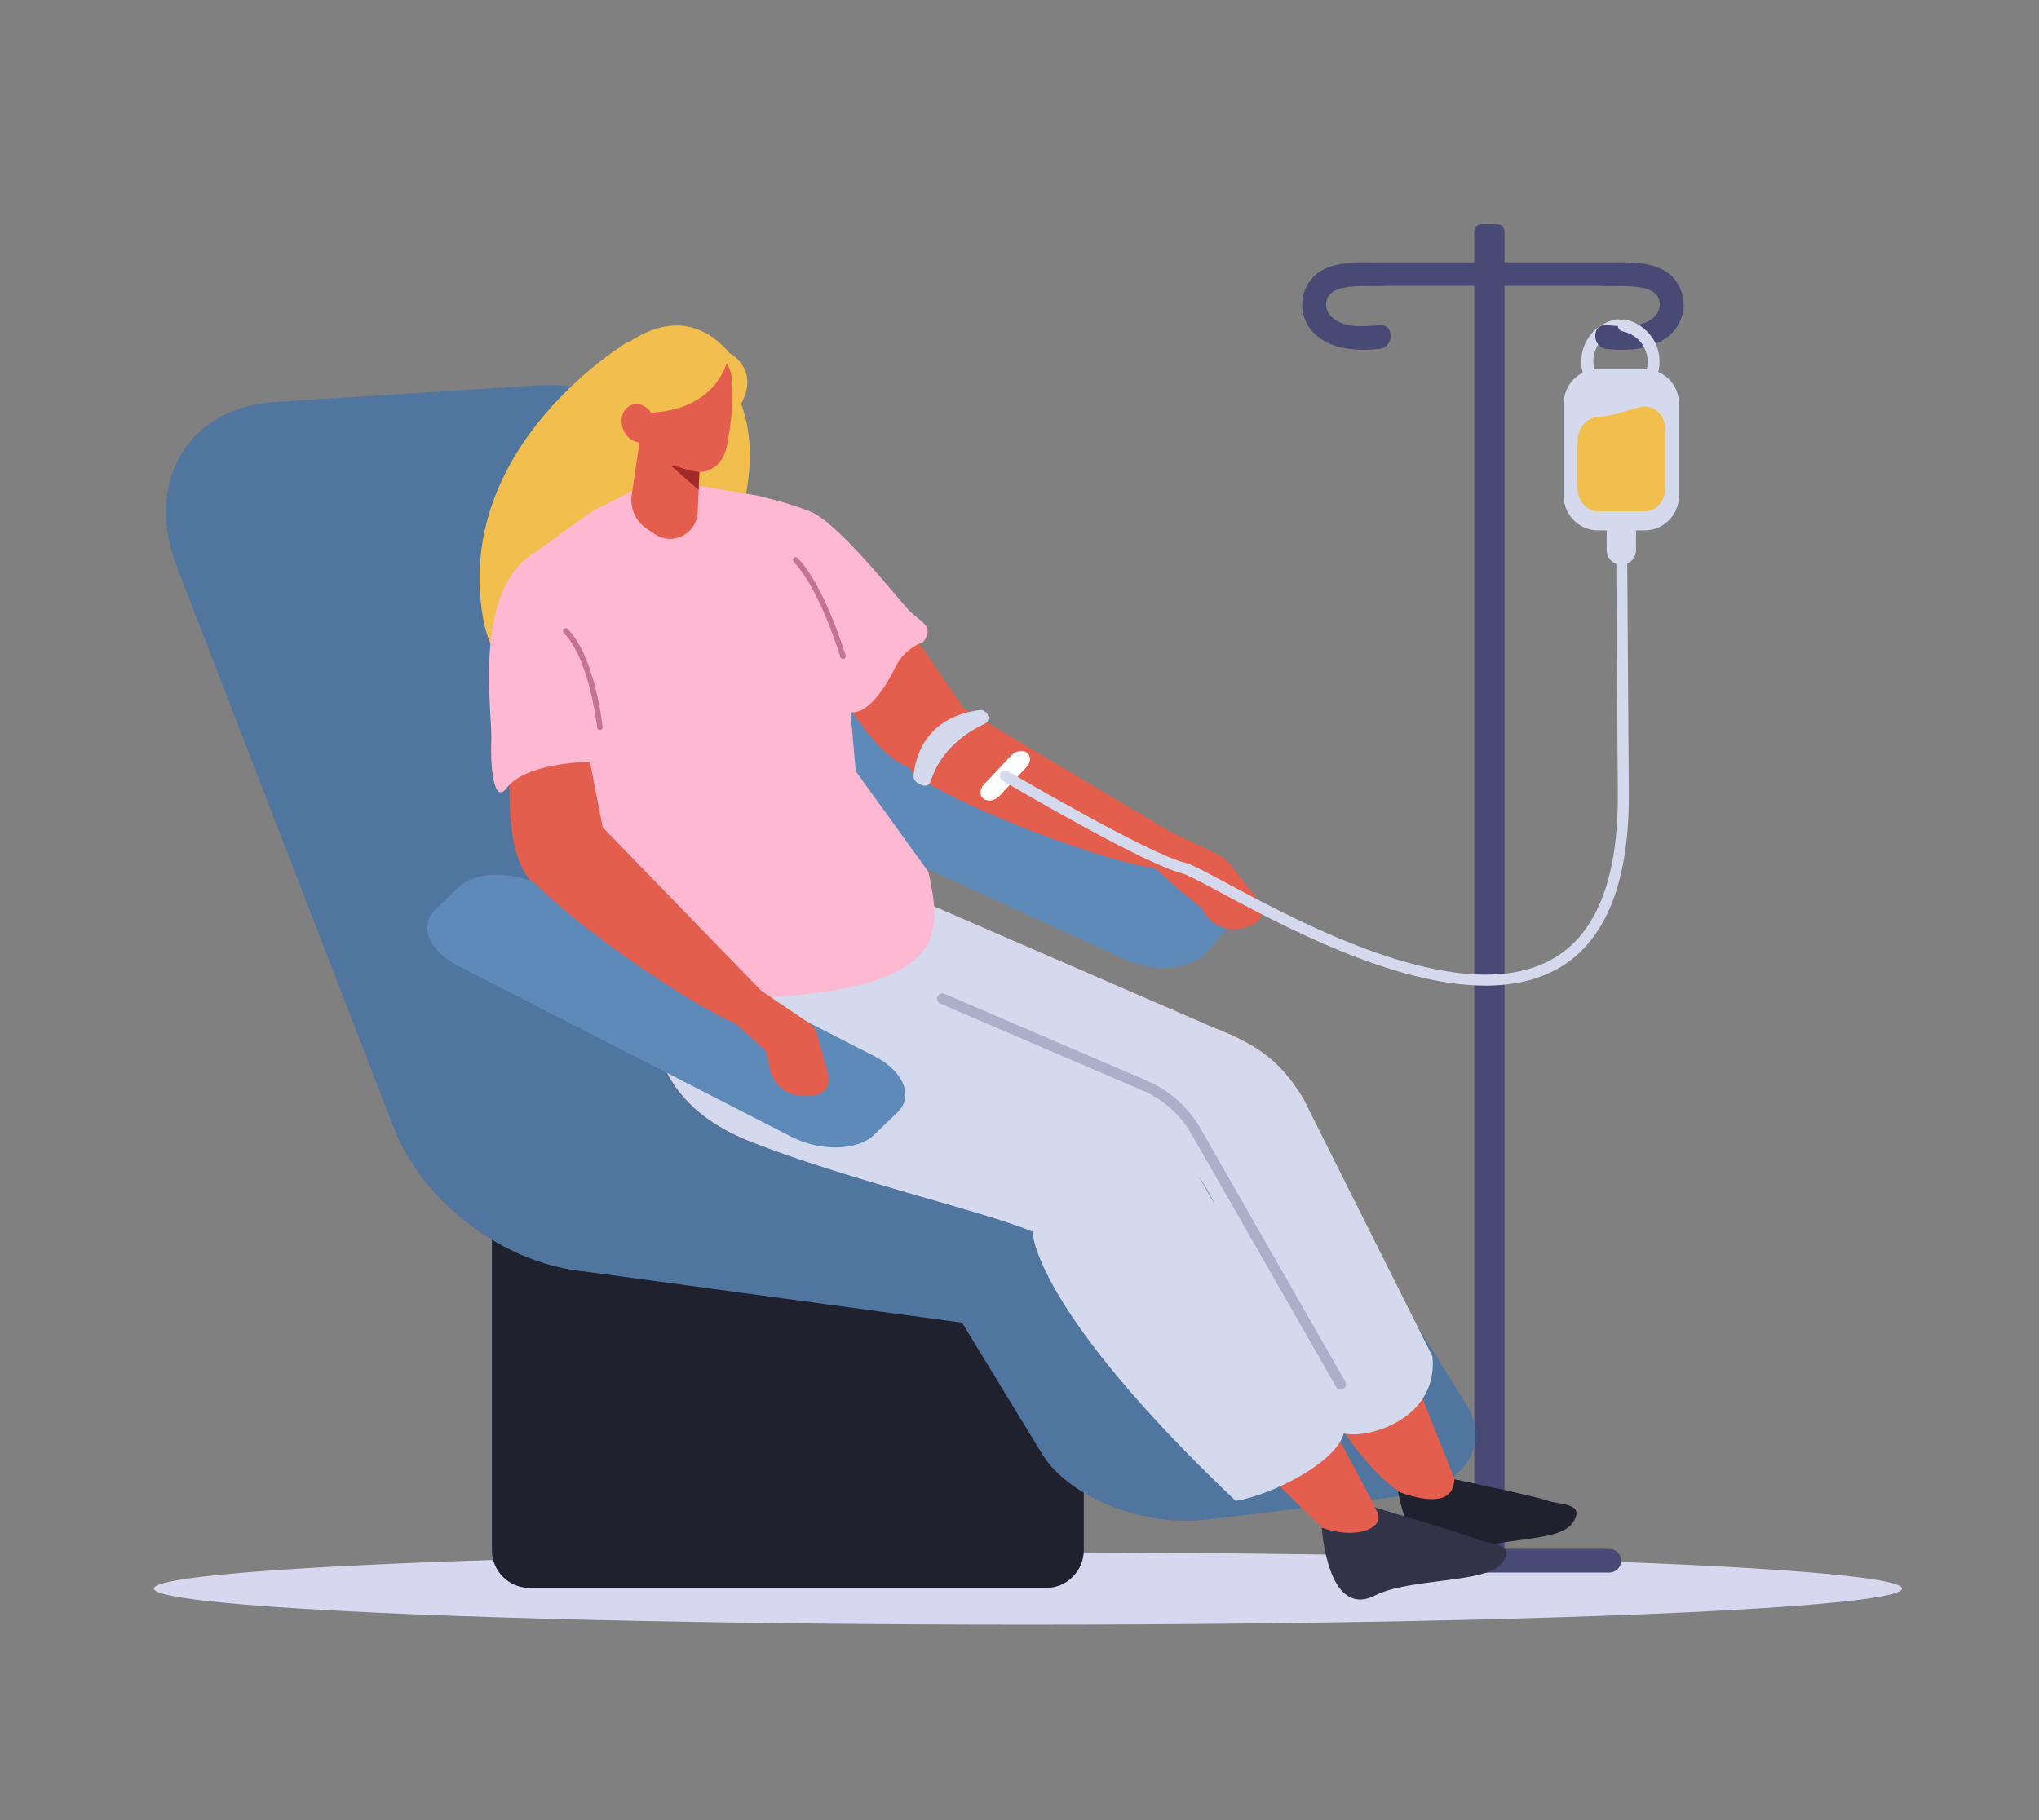 <?xml version="1.0" encoding="UTF-8"?>
<!-- Generator: Adobe Illustrator 27.7.0, SVG Export Plug-In . SVG Version: 6.00 Build 0)  -->
<svg xmlns="http://www.w3.org/2000/svg" xmlns:xlink="http://www.w3.org/1999/xlink" version="1.1" id="Layer_1" x="0px" y="0px" viewBox="0 0 930.5 830.8" style="enable-background:new 0 0 930.5 830.8;" xml:space="preserve">
<rect x="0" y="0" width="930.5" height="830.8" fill="#808080" stroke="none"/>
<style type="text/css">
	.st0{fill-rule:evenodd;clip-rule:evenodd;fill:#D7D8F0;}
	.st1{fill:#20212E;}
	.st2{fill:#50759E;}
	.st3{fill-rule:evenodd;clip-rule:evenodd;fill:#F2BE4E;}
	.st4{fill:#494975;}
	.st5{fill:#D5D9ED;}
	.st6{fill:#F2BE4E;}
	.st7{fill:#E35E4D;}
	.st8{fill:#5E8ABA;}
	.st9{fill:#FFB8D2;}
	.st10{fill:#C47490;}
	.st11{fill-rule:evenodd;clip-rule:evenodd;fill:#E35E4D;}
	.st12{fill-rule:evenodd;clip-rule:evenodd;fill:#A12A2A;}
	.st13{fill-rule:evenodd;clip-rule:evenodd;fill:#FFFFFF;}
	.st14{fill:#FFFFFF;}
	.st15{fill:#323347;}
	.st16{fill:#ABAFC9;}
</style>
<ellipse class="st0" cx="469.1" cy="725.1" rx="398.9" ry="16.5"></ellipse>
<path class="st1" d="M477.5,724.8H241.6c-9.4,0-17.1-7.7-17.1-17.1V517.4c0-9.4,7.7-17.1,17.1-17.1l235.9,0  c9.4,0,17.1,7.7,17.1,17.1v190.3C494.5,717.1,486.8,724.8,477.5,724.8z"></path>
<path class="st2" d="M399,573l-120,7.6c-39.6,2.5-84.4-27.2-99.4-66.1L80.7,258.7c-15-38.8,5.1-72.7,44.8-75.2l120-7.6  c39.6-2.5,84.4,27.3,99.4,66.1l98.9,255.7C458.7,536.7,438.6,570.5,399,573z"></path>
<path class="st3" d="M286.5,156.1c0,0-80.1,47.3-66,126.4c11.5,64.5,102.5,0.1,106.7-14.8c4.1-14.9,23.1-50.2,11-83.5  C326.2,150.9,286.5,156.1,286.5,156.1z"></path>
<g>
	<path class="st4" d="M676,715.3h7.4c1.8,0,3.2-1.5,3.2-3.2l0-606.5c0-1.8-1.5-3.2-3.2-3.2H676c-1.8,0-3.2,1.5-3.2,3.2l0,606.5   C672.7,713.8,674.2,715.3,676,715.3z"></path>
	<g>
		<path class="st5" d="M738.7,151.1c-3.8,0.8-7.3,3-9.4,6.3c-2.3,3.6-2.8,8-1.5,12c1,3.4-4.2,4.8-5.3,1.4    c-1.7-5.4-0.9-11.5,2.1-16.2c2.8-4.5,7.5-7.7,12.7-8.8c1.4-0.3,2.9,0.4,3.4,1.9C741,149.1,740.2,150.8,738.7,151.1L738.7,151.1z"></path>
	</g>
	<path class="st4" d="M624.4,717.8h110c3,0,5.4-2.4,5.4-5.4l0,0c0-3-2.4-5.4-5.4-5.4h-110c-3,0-5.4,2.4-5.4,5.4l0,0   C619,715.4,621.4,717.8,624.4,717.8z"></path>
	
		<rect x="617.9" y="119.8" transform="matrix(-1 -1.224647e-16 1.224647e-16 -1 1360.678 250.253)" class="st4" width="124.8" height="10.7"></rect>
	<g>
		<g>
			<g>
				<path class="st4" d="M732.2,119.9c11.5-0.1,27.4-1.6,33.9,10.4c4,7.3,2.5,16.3-3.4,22c-7.7,7.5-19.5,7.9-29.5,7      c-6.9-0.7-7-11.6,0-10.9c6.9,0.7,16.3,1.5,21.8-3.8c3.5-3.3,3.3-9-0.8-11.5c-4.8-3-15.3-2.6-22.1-2.6      C725.1,130.6,725.2,119.9,732.2,119.9L732.2,119.9z"></path>
			</g>
		</g>
	</g>
	<g>
		<g>
			<g>
				<path class="st4" d="M630.4,119.9c-11.5-0.1-27.4-1.6-33.9,10.4c-4,7.3-2.5,16.3,3.4,22c7.7,7.5,19.5,7.9,29.5,7      c6.9-0.7,7-11.6,0-10.9c-6.9,0.7-16.3,1.5-21.8-3.8c-3.5-3.3-3.3-9,0.8-11.5c4.8-3,15.3-2.6,22.1-2.6      C637.5,130.6,637.5,119.9,630.4,119.9L630.4,119.9z"></path>
			</g>
		</g>
	</g>
	<path class="st5" d="M729.3,242.1h21.2c8.7,0,15.7-7.1,15.7-15.7v-42.2c0-8.7-7-15.7-15.7-15.7h-21.2c-8.7,0-15.7,7-15.7,15.7v42.2   C713.6,235,720.6,242.1,729.3,242.1z"></path>
	<path class="st6" d="M729.4,233.4h21.1c5.3,0,9.6-4.9,9.6-11v-25.9c0-7.1-5.7-12.3-11.8-10.7c-6.7,1.8-12.8,4.3-19,4.5   c-5.2,0.2-9.4,5-9.4,11v21.1C719.8,228.5,724.1,233.4,729.4,233.4z"></path>
	<path class="st5" d="M739.9,257.8L739.9,257.8c3.7,0,6.7-3,6.7-6.7l0-13.3h-13.4v13.3C733.2,254.8,736.2,257.8,739.9,257.8z"></path>
	<g>
		<path class="st5" d="M741.7,145.9c5.2,1,9.8,4.3,12.7,8.8c3,4.8,3.7,10.9,2.1,16.2c-1,3.3-6.3,1.9-5.3-1.4c1.3-4,0.8-8.4-1.5-12    c-2.1-3.3-5.6-5.5-9.4-6.3c-1.4-0.3-2.3-2-1.9-3.4C738.8,146.3,740.3,145.6,741.7,145.9L741.7,145.9z"></path>
	</g>
</g>
<path class="st2" d="M456.5,606.1l-187.3-25.4c-9.3-1.3-42.6-17.2-35.4-27.4l81.5-115.6c7.2-10.2,20.7-17.4,29.9-16.1l165,36.3  c9.3,1.3,55.9,36.4,48.7,46.6L486.5,590C479.3,600.2,465.8,607.4,456.5,606.1z"></path>
<path class="st2" d="M638.6,683l-87.7,10.6c-29,3.5-62.8-9.9-75.2-29.7l-92.3-151.4c-12.4-19.8,11.9-18.1,40.9-21.6l87.7-10.6  c29-3.5,62.8,9.9,75.2,29.7l81.6,130.5C681.1,660.4,667.6,679.5,638.6,683z"></path>
<path class="st7" d="M553.7,469l-132.5-57.5l-122.4,39.6c0,0-11.7,47.6,42.3,69.4c43.2,17.5,112.2,21.7,134.7,31.2  c0,0,38,60.5,131.1,149c17.2-2.9,20.1,5.6,23.3-7.9L547.1,537c21.8,32.2,58.7,123.5,92.4,144.5c5.3,5.9,27.3,25.6,24.2-6.6  l-69-173.7C585,485.6,575.8,477.5,553.7,469z"></path>
<path class="st5" d="M553.7,469l-132.5-57.5l-122.4,39.6c0,0-11.7,47.6,42.3,69.4c43.2,17.5,107.6,32.2,130.1,41.7  c0,0-0.4,34.4,92.7,122.9c17.2-2.9,46.3-17.8,49.5-31.3L547.1,537c21.8,32.2,29.8,94.9,63.5,115.9c5.3,5.9,46.2-1.6,43.1-33.8  l-59-117.8C585,485.6,575.8,477.5,553.7,469z"></path>
<path class="st8" d="M513.2,437.9l-157-72.1c-13.6-6.3-19.1-18.1-12-26.2l10-11.6c7-8.2,23.9-9.7,37.6-3.4l157,72.1  c13.6,6.3,19.1,18.1,12,26.2l-10,11.6C543.8,442.6,526.9,444.2,513.2,437.9z"></path>
<path class="st7" d="M356.8,274.1c24.3,36.4,40,72,60.7,77c2.7,2.7,20.4-0.6,24-3.8l2.1-1.9c5.7-5.1,4.3-10.9,0.5-15.8l-47.6-69.3  c0,0-23.3-38.3-43.3-10C344.6,262.2,356.8,274.1,356.8,274.1z"></path>
<path class="st9" d="M240,255.1l30.2-21.7l22.9-11.7l20.1-1l32.8,5.6l40.2,76.5l4.3,49.2l33.2,46c5.7,27.5,12,55.2-87.9,57.8  l-49.2-9c-32.9-45.2-38.2-87.5-46.8-140.8C236.7,287,224.6,266.8,240,255.1z"></path>
<path class="st9" d="M421.4,293c0,0-8.4,2.7-12.5,11c-4.1,8.4-13.7,25.2-23.6,20.3s-29.5-25.2-29.1-26.4  c0.4-1.2-10.3-71.6-10.3-71.6s13.8,3.1,24.1,7.3c12.4,5.2,37.5,36.9,43.7,43.8C420,284.5,426.8,285.1,421.4,293z"></path>
<path class="st10" d="M384.7,300.8c-0.6,0-1.1-0.4-1.2-0.9c-0.1-0.3-9.4-31.1-21.3-43.4c-0.5-0.5-0.5-1.3,0-1.8  c0.5-0.5,1.3-0.5,1.8,0c12.3,12.7,21.5,43.2,21.9,44.5c0.2,0.7-0.2,1.4-0.9,1.6C384.9,300.8,384.8,300.8,384.7,300.8z"></path>
<g>
	<path class="st3" d="M293.2,214.7c0,0-22-6.6-17.7-28c4.4-21.4,28.7-16.7,28.7-16.7L293.2,214.7z"></path>
	<path class="st11" d="M320,196.4c0,0-0.9,20.5-1.6,37.5c-0.2,4.5-2.8,8.6-6.9,10.7c-4,2.1-8.9,1.8-12.6-0.7   c-1.2-0.8-2.4-1.6-3.6-2.4c-5.2-3.4-7.9-9.6-7-15.7c2.3-15.8,6.6-44.5,6.6-44.5L320,196.4L320,196.4z"></path>
	<polygon class="st12" points="319.2,213.8 318.8,223.6 306.4,212.8  "></polygon>
	<path class="st3" d="M332.7,161c0,0,13,6.7,6.6,21.1c-6.4,14.4-17.1,8.2-17.1,8.2L332.7,161z"></path>
	<path class="st11" d="M291.1,171.8c0-6,5-10.9,11-10.8c6.4,0,14.5,0.1,21,0.1c6,0,9.9,5,10.8,11c1.1,7-0.1,21.6-2.3,32   c-1.2,5.9-5.9,11.3-11.9,11.3c-6.4,0-25.6-6.3-27.4-17.8C290.9,188.9,291.1,180.7,291.1,171.8L291.1,171.8z"></path>
	<path class="st3" d="M275.5,186.8c0,0,0.6-23.3,11-30.3c13.9-9.5,31.1-13.1,46.3,4.5C332.7,161,329.6,196.6,275.5,186.8   L275.5,186.8z"></path>
	<path class="st11" d="M284.3,195.7c1.7,4.7,6.1,7.3,10,5.9c3.9-1.4,5.6-6.3,4-10.9c-1.7-4.7-6.1-7.3-10-5.9   C284.4,186.2,282.6,191,284.3,195.7z"></path>
	<line class="st13" x1="327.1" y1="201.9" x2="316.7" y2="201.7"></line>
</g>
<path class="st7" d="M415.2,350.8c3.8,9,78.4,40.3,112.3,45.7l14.3-12.2l-101.6-60.6C440.2,323.7,409.9,338.4,415.2,350.8z"></path>
<path class="st7" d="M556.4,390.3l-28.1-13.4l-0.8,19.7l10.5,9.5l10.5,8.5c2.6,6,8.7,9.9,15.3,9.4c2.8-0.2,5.8-0.8,8.4-2.2  c3.5-1.8,4.8-6.2,3.1-9.7l-11.4-14.2C562.9,396.1,558.3,391.1,556.4,390.3z"></path>
<path class="st5" d="M416.9,354c0.6-7,4.6-26.6,30.2-29.9c0.8-0.1,1.6,0.1,2.3,0.6l0,0c2.2,1.4,2.3,4.6,0.1,5.6  c-7.3,3.4-20.1,11.2-24.8,26.4c-0.5,1.7-2.5,2.5-4.2,1.6l-1.5-0.8C417.6,356.9,416.8,355.4,416.9,354z"></path>
<path class="st7" d="M233.4,314.1c-0.7,45.1-5.4,81.1,14.7,92.8c2.3,3.8,43.9,26.5,48,24.1l2.5-1.4c6.6-3.8-18.3-33.9-21.3-40.4  l-13-66.5c0,0,1.1-61.3-23.4-36.8C230.2,296.3,233.4,314.1,233.4,314.1z"></path>
<path class="st9" d="M274.6,347.6c0,0-33.5-0.9-43.5,12.2c-5.6,7.4-7.4-8.9-6.9-21.9c0.5-13-7.8-63,15.8-82.8  C263.6,235.3,276,283.3,274.6,347.6z"></path>
<path class="st10" d="M273.8,333.3c-0.7,0-1.2-0.5-1.3-1.2c0-0.3-3.4-31-15.2-43.2c-0.5-0.5-0.5-1.3,0-1.8c0.5-0.5,1.3-0.5,1.8,0  c12.4,12.8,15.8,43.4,15.9,44.7c0.1,0.7-0.4,1.4-1.2,1.4C273.9,333.3,273.8,333.3,273.8,333.3z"></path>
<path class="st14" d="M468.5,350.1l-12.4,13.2c-2,2.2-5.3,2.8-7.2,1.3l0,0c-2-1.4-1.9-4.3,0.1-6.5l12.4-13.2c2-2.2,5.3-2.8,7.2-1.3  l0,0C470.5,345,470.5,347.9,468.5,350.1z"></path>
<path class="st5" d="M677.9,449.9c-41.9,0-93.1-27.6-121.1-42.6c-8.3-4.5-14.9-8-17.2-8.6c-17.7-4.4-79.5-40.8-82.1-42.4  c-1.2-0.7-1.6-2.2-0.9-3.4c0.7-1.2,2.2-1.6,3.4-0.9c0.6,0.4,63.8,37.6,80.8,41.8c2.9,0.7,9.1,4,18.4,9  c35.5,19.1,109.5,58.9,150.4,34.3c19.4-11.7,29.1-37.2,28.7-75.8l-0.8-118c0-1.4,1.1-2.5,2.5-2.5c0,0,0,0,0,0c1.4,0,2.5,1.1,2.5,2.5  l0.8,118c0.4,40.5-10.1,67.4-31.1,80.1C702.1,447.4,690.4,449.9,677.9,449.9z"></path>
<path class="st1" d="M663.7,675.2c0,0,37.6,7.9,42.7,9.8c5.1,1.9,17.9,0.9,11.1,10.3c-6.8,9.4-36.4,5.8-51.7,14.6  c-20.9,12.1-27.8-29-27.8-29C654.7,686.9,663.3,685,663.7,675.2z"></path>
<path class="st15" d="M627.1,688c0,0,42.7,12.6,47.7,14.8c5,2.1,17.8,1.7,10.6,10.8c-7.2,9.2-42,6.6-57.8,14.6  c-21.9,11.2-24.4-30.9-24.4-30.9C620.4,703.5,634.5,696.5,627.1,688z"></path>
<path class="st8" d="M361.2,518.9l-152.3-78.1c-13.2-6.8-17.9-18.3-10.4-25.5l10.7-10.3c7.5-7.3,24.5-7.6,37.7-0.9l152.3,78.1  c13.2,6.8,17.9,18.3,10.4,25.5l-10.7,10.3C391.4,525.3,374.4,525.7,361.2,518.9z"></path>
<path class="st7" d="M239.9,396.7c1.5,9.7,66.3,58.1,97.9,71.5l16.9-8.4l-79.9-82.4C274.7,377.5,237.8,383.4,239.9,396.7z"></path>
<path class="st7" d="M369.4,467.1l-27.1-18.3l-8,17.2l15.3,13.8l1.7,8.1c1.4,6.4,6.6,11.4,13.1,12.2c2.8,0.4,5.9,0.3,8.7-0.4  c3.8-1.1,6-5.1,4.9-8.9l-5.1-18.7C372.4,470.1,371.1,468.3,369.4,467.1z"></path>
<path class="st16" d="M611.8,634.2c-0.8,0-1.7-0.4-2.1-1.2l-66-115.4c-5-8.8-12.9-15.8-22.2-19.8l-92.4-39.7c-1.2-0.5-1.8-2-1.3-3.2  c0.5-1.2,2-1.8,3.2-1.3l92.4,39.7c10.3,4.4,19,12.2,24.5,21.9l66,115.4c0.7,1.2,0.3,2.7-0.9,3.3  C612.6,634.1,612.2,634.2,611.8,634.2z"></path>
</svg>
